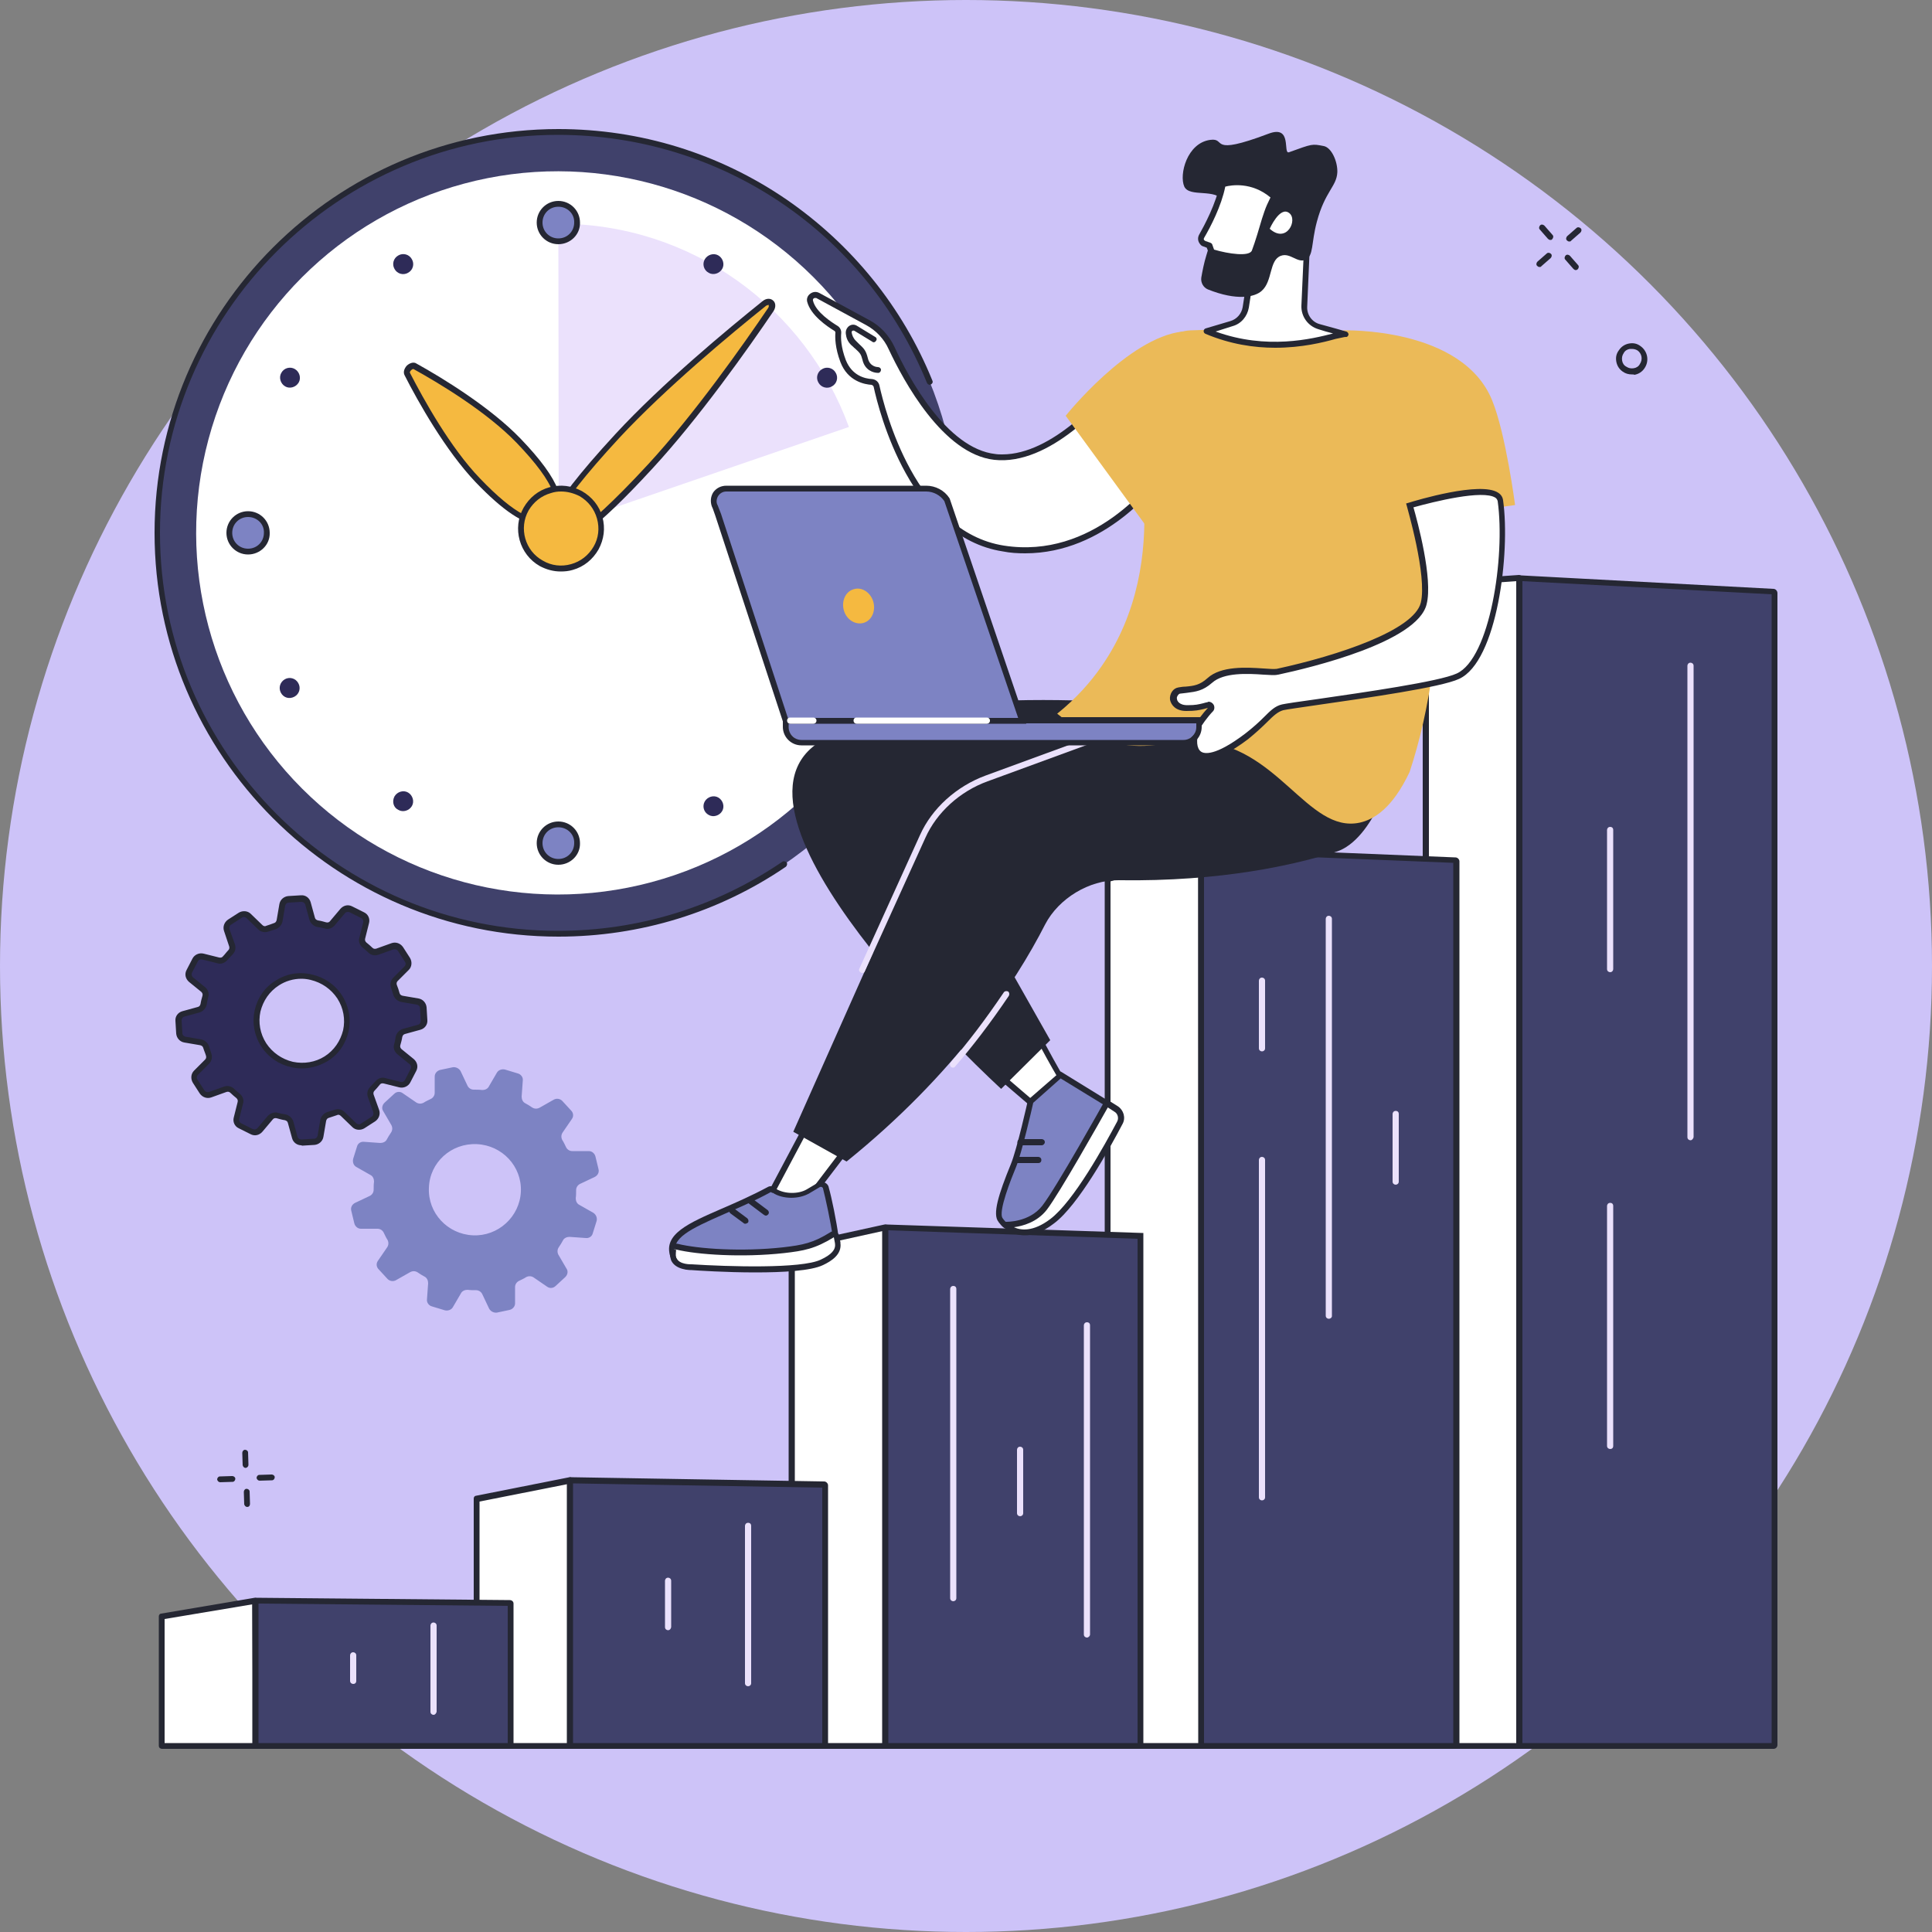 <?xml version="1.0" encoding="utf-8"?>
<!-- Generator: Adobe Illustrator 28.0.0, SVG Export Plug-In . SVG Version: 6.00 Build 0)  -->
<svg version="1.1" xmlns="http://www.w3.org/2000/svg" xmlns:xlink="http://www.w3.org/1999/xlink" x="0px" y="0px"
	 viewBox="0 0 500 500" style="enable-background:new 0 0 500 500;" xml:space="preserve">
<rect x="0" y="0" width="500" height="500" fill="#808080" stroke="none"/>
<style type="text/css">
	.st0{display:none;}
	.st1{display:inline;fill:#2E2B58;}
	.st2{fill:#CDC3F8;}
	.st3{fill:#40416B;}
	.st4{fill:#252733;}
	.st5{fill:#FFFFFF;}
	.st6{fill:#EBE1FC;}
	.st7{fill:#7D83C3;}
	.st8{fill:#2E2B58;}
	.st9{fill:#F5B940;}
	.st10{fill:#EBBA58;}
</style>
<g id="Layer_2" class="st0">
	<rect class="st1" width="500" height="500"/>
</g>
<g id="Layer_1">
	<g>
		<circle class="st2" cx="250" cy="250" r="250"/>
	</g>
</g>
<g id="Layer_3">
	<g>
		<g>
			
				<ellipse transform="matrix(0.707 -0.707 0.707 0.707 -55.173 142.593)" class="st3" cx="144.5" cy="137.9" rx="103.8" ry="103.8"/>
			<path class="st4" d="M144.5,242.4C86.9,242.4,40,195.5,40,137.9S86.9,33.4,144.5,33.4c21.2,0,41.6,6.3,59,18.2
				c17,11.7,30.1,27.9,37.8,46.9c0.2,0.4,0,0.8-0.4,1c-0.4,0.2-0.8,0-1-0.4c-15.9-39-53.3-64.2-95.5-64.2c-56.8,0-103,46.2-103,103
				c0,56.8,46.2,103,103,103c20.9,0,40.9-6.2,58.1-17.9c0.3-0.2,0.8-0.1,1.1,0.2c0.2,0.3,0.1,0.8-0.2,1.1
				C186.1,236.1,165.7,242.4,144.5,242.4z"/>
			
				<ellipse transform="matrix(0.707 -0.707 0.707 0.707 -55.236 142.508)" class="st5" cx="144.4" cy="137.9" rx="93.6" ry="93.6"/>
			<path class="st4" d="M218.9,188.8c-0.1,0-0.3,0-0.4-0.1c-0.3-0.2-0.4-0.7-0.2-1.1c2.7-4,5.1-8.2,7.1-12.5c0.2-0.4,0.6-0.5,1-0.4
				c0.4,0.2,0.5,0.6,0.4,1c-2,4.4-4.5,8.7-7.2,12.7C219.4,188.7,219.1,188.8,218.9,188.8z"/>
			<path class="st6" d="M219.7,110.5c-11.2-30.7-40.6-52.6-75.1-52.6c0,0-0.1,0-0.1,0l0.1,78.4L219.7,110.5z"/>
			<g>
				<g>
					
						<ellipse transform="matrix(0.23 -0.973 0.973 0.23 55.276 185.035)" class="st7" cx="144.5" cy="57.6" rx="4.9" ry="4.9"/>
					<path class="st4" d="M144.5,63.2c-3.1,0-5.6-2.5-5.6-5.6c0-3.1,2.5-5.6,5.6-5.6s5.6,2.5,5.6,5.6
						C150.2,60.7,147.6,63.2,144.5,63.2z M144.5,53.5c-2.3,0-4.1,1.8-4.1,4.1c0,2.3,1.8,4.1,4.1,4.1s4.1-1.8,4.1-4.1
						C148.7,55.3,146.8,53.5,144.5,53.5z"/>
				</g>
				<g>
					<circle class="st7" cx="144.5" cy="218.2" r="4.9"/>
					<path class="st4" d="M144.5,223.8c-3.1,0-5.6-2.5-5.6-5.6c0-3.1,2.5-5.6,5.6-5.6s5.6,2.5,5.6,5.6
						C150.2,221.3,147.6,223.8,144.5,223.8z M144.5,214.1c-2.3,0-4.1,1.8-4.1,4.1c0,2.3,1.8,4.1,4.1,4.1s4.1-1.8,4.1-4.1
						C148.7,215.9,146.8,214.1,144.5,214.1z"/>
				</g>
				<g>
					
						<ellipse transform="matrix(0.16 -0.987 0.987 0.16 -82.168 179.216)" class="st7" cx="64.2" cy="137.9" rx="4.9" ry="4.9"/>
					<path class="st4" d="M64.2,143.5c-3.1,0-5.6-2.5-5.6-5.6c0-3.1,2.5-5.6,5.6-5.6c3.1,0,5.6,2.5,5.6,5.6
						C69.9,141,67.3,143.5,64.2,143.5z M64.2,133.8c-2.3,0-4.1,1.8-4.1,4.1c0,2.3,1.8,4.1,4.1,4.1c2.3,0,4.1-1.8,4.1-4.1
						C68.4,135.6,66.5,133.8,64.2,133.8z"/>
				</g>
				<g>
					
						<ellipse transform="matrix(0.16 -0.987 0.987 0.16 52.708 337.744)" class="st7" cx="224.8" cy="137.9" rx="4.9" ry="4.9"/>
					<path class="st4" d="M224.8,143.5c-3.1,0-5.6-2.5-5.6-5.6c0-3.1,2.5-5.6,5.6-5.6s5.6,2.5,5.6,5.6
						C230.5,141,227.9,143.5,224.8,143.5z M224.8,133.8c-2.3,0-4.1,1.8-4.1,4.1c0,2.3,1.8,4.1,4.1,4.1s4.1-1.8,4.1-4.1
						C229,135.6,227.1,133.8,224.8,133.8z"/>
				</g>
			</g>
			<g>
				<path class="st8" d="M106.6,67.1c0.7,1.2,0.3,2.8-1,3.5c-1.2,0.7-2.8,0.3-3.5-1c-0.7-1.2-0.3-2.8,1-3.5
					C104.3,65.4,105.9,65.8,106.6,67.1z"/>
				<path class="st8" d="M73.7,175.8c1.2-0.7,2.8-0.3,3.5,1c0.7,1.2,0.3,2.8-1,3.5s-2.8,0.3-3.5-1S72.5,176.5,73.7,175.8z"/>
				<path class="st8" d="M212.8,95.5c1.2-0.7,2.8-0.3,3.5,1c0.7,1.2,0.3,2.8-1,3.5c-1.2,0.7-2.8,0.3-3.5-1
					C211.1,97.8,211.5,96.2,212.8,95.5z"/>
				<path class="st8" d="M76.3,95.5c1.2,0.7,1.7,2.3,1,3.5c-0.7,1.2-2.3,1.7-3.5,1c-1.2-0.7-1.7-2.3-1-3.5
					C73.5,95.2,75.1,94.8,76.3,95.5z"/>
				<path class="st8" d="M215.4,175.8c1.2,0.7,1.7,2.3,1,3.5c-0.7,1.2-2.3,1.7-3.5,1c-1.2-0.7-1.7-2.3-1-3.5
					C212.6,175.5,214.1,175.1,215.4,175.8z"/>
				<path class="st8" d="M102.1,206.1c0.7-1.2,2.3-1.7,3.5-1c1.2,0.7,1.7,2.3,1,3.5c-0.7,1.2-2.3,1.7-3.5,1
					C101.8,209,101.4,207.4,102.1,206.1z"/>
				<path class="st8" d="M182.4,67.1c0.7-1.2,2.3-1.7,3.5-1c1.2,0.7,1.7,2.3,1,3.5c-0.7,1.2-2.3,1.7-3.5,1
					C182.1,69.9,181.7,68.3,182.4,67.1z"/>
				<path class="st8" d="M182.4,207.4c0.7-1.2,2.3-1.7,3.5-1c1.2,0.7,1.7,2.3,1,3.5c-0.7,1.2-2.3,1.7-3.5,1
					C182.1,210.2,181.7,208.6,182.4,207.4z"/>
			</g>
			<g>
				<path class="st9" d="M168.4,120.7c-16.8,18.2-23.4,21.5-25.8,19.4c-2.4-2.2,0.4-9,17.3-27.2c12-13,29.2-27.3,38-34.3
					c1.3-1.1,2.7,0.1,1.7,1.6C193.2,89.4,180.4,107.7,168.4,120.7z"/>
				<path class="st4" d="M144.2,141.4c-1,0-1.6-0.3-2.1-0.8c-2.2-2.1-2.3-7.2,17.2-28.3c12-13,29-27.1,38.1-34.4
					c1-0.8,2.1-0.7,2.7-0.1c0.6,0.5,0.8,1.6,0.1,2.7c-6.5,9.6-19.3,27.7-31.3,40.7l-0.6-0.5l0.6,0.5
					C153.9,137.5,147.4,141.4,144.2,141.4z M198.9,78.9c-0.1,0-0.3,0.1-0.6,0.2c-9,7.2-26,21.3-38,34.2
					c-18.3,19.8-18.7,24.9-17.3,26.2c1.4,1.3,6.4,0.5,24.7-19.3c11.9-12.9,24.6-30.9,31.1-40.5c0.2-0.3,0.2-0.6,0.1-0.7
					C199,78.9,199,78.9,198.9,78.9z"/>
			</g>
			<g>
				<path class="st9" d="M134.2,114.1c10.9,11.4,11.6,16.8,8.7,19.6c-2.9,2.8-8.4,1.9-19.3-9.4c-7.8-8.1-14.9-20.9-18.2-27.5
					c-0.5-1,1.1-2.6,2.1-2C113.9,98.4,126.4,106,134.2,114.1z"/>
				<path class="st4" d="M139.6,135.8c-4,0-9.4-3.6-16.5-11c-7.8-8.2-14.9-20.8-18.4-27.7c-0.4-0.8-0.1-1.7,0.6-2.5
					c0.8-0.7,1.8-1,2.5-0.5c6.7,3.7,19.1,11.3,26.9,19.4c5.2,5.4,8.4,9.8,9.7,13.3c1.2,3.1,0.8,5.6-1,7.4
					C142.4,135.3,141.1,135.8,139.6,135.8z M107,95.5c-0.2,0-0.4,0.1-0.6,0.3c-0.3,0.3-0.4,0.6-0.3,0.7c3.5,6.8,10.4,19.3,18.1,27.3
					c8.9,9.3,15.1,12.5,18.2,9.4c1.4-1.4,1.6-3.3,0.7-5.8c-1.2-3.3-4.4-7.6-9.4-12.8C126,106.6,113.7,99.2,107,95.5
					C107.1,95.5,107,95.5,107,95.5z"/>
			</g>
			<g>
				
					<ellipse transform="matrix(0.4 -0.917 0.917 0.4 -38.263 215.15)" class="st9" cx="145.2" cy="136.8" rx="10.3" ry="10.3"/>
				<path class="st4" d="M145.1,147.9c-1.9,0-3.7-0.5-5.4-1.4c-5.3-3-7.2-9.8-4.2-15.1c1.5-2.6,3.8-4.5,6.7-5.3
					c2.9-0.8,5.8-0.4,8.4,1c2.6,1.5,4.5,3.8,5.3,6.7c0.8,2.9,0.4,5.8-1,8.4c-1.5,2.6-3.8,4.5-6.7,5.3
					C147.2,147.8,146.2,147.9,145.1,147.9z M145.2,127.2c-0.9,0-1.7,0.1-2.6,0.4c-2.5,0.7-4.5,2.3-5.8,4.5c-2.6,4.6-0.9,10.5,3.7,13
					c2.2,1.3,4.8,1.6,7.3,0.9c2.5-0.7,4.5-2.3,5.8-4.5c1.3-2.2,1.6-4.8,0.9-7.3c-0.7-2.5-2.3-4.5-4.5-5.8l0,0
					C148.4,127.6,146.8,127.2,145.2,127.2z"/>
			</g>
		</g>
		<g>
			<g>
				<g>
					<polygon class="st5" points="393.4,451.8 369,451.8 369,151.3 393.2,149.6 					"/>
					<path class="st4" d="M393.4,452.6H369c-0.4,0-0.8-0.3-0.8-0.8V151.3c0-0.4,0.3-0.7,0.7-0.8l24.2-1.7c0.2,0,0.4,0.1,0.6,0.2
						s0.2,0.3,0.2,0.6l0.2,302.2c0,0.2-0.1,0.4-0.2,0.5C393.8,452.5,393.6,452.6,393.4,452.6z M369.8,451.1h22.9l-0.2-300.7
						l-22.7,1.6V451.1z"/>
				</g>
				<g>
					<path class="st3" d="M459,451.8h-65.6c-0.1,0-0.2-0.2-0.2-0.3V150c0-0.2,0.1-0.3,0.3-0.3l65.6,3.5c0.1,0,0.2,0.2,0.2,0.3v298.1
						C459.2,451.7,459.1,451.8,459,451.8z"/>
					<path class="st4" d="M459,452.6h-65.6c-0.6,0-1-0.5-1-1.1V150c0-0.3,0.1-0.6,0.3-0.8c0.2-0.2,0.4-0.3,0.7-0.3l65.6,3.5
						c0.5,0,1,0.5,1,1.1v298.1C460,452.1,459.6,452.6,459,452.6z M394,451.1h64.5V153.8l-64.5-3.4V451.1z"/>
				</g>
				<g>
					<path class="st6" d="M437.5,295.1c-0.4,0-0.8-0.3-0.8-0.8v-122c0-0.4,0.3-0.8,0.8-0.8c0.4,0,0.8,0.3,0.8,0.8v122
						C438.2,294.7,437.9,295.1,437.5,295.1z"/>
					<path class="st6" d="M416.7,251.6c-0.4,0-0.8-0.3-0.8-0.8v-36c0-0.4,0.3-0.8,0.8-0.8s0.8,0.3,0.8,0.8v36
						C417.5,251.2,417.2,251.6,416.7,251.6z"/>
					<path class="st6" d="M416.7,375c-0.4,0-0.8-0.3-0.8-0.8v-62.1c0-0.4,0.3-0.8,0.8-0.8s0.8,0.3,0.8,0.8v62.1
						C417.5,374.7,417.2,375,416.7,375z"/>
				</g>
			</g>
			<g>
				<g>
					<g>
						<polygon class="st5" points="311,451.9 286.7,451.9 286.7,227.5 310.9,219.9 						"/>
						<path class="st4" d="M311,452.6h-24.3c-0.4,0-0.8-0.3-0.8-0.8V227.5c0-0.3,0.2-0.6,0.5-0.7l24.2-7.6c0.2-0.1,0.5,0,0.7,0.1
							c0.2,0.1,0.3,0.4,0.3,0.6l0.1,232c0,0.2-0.1,0.4-0.2,0.5C311.4,452.6,311.2,452.6,311,452.6z M287.4,451.1h22.8l-0.1-230.2
							l-22.7,7.2V451.1z"/>
					</g>
					<g>
						<path class="st3" d="M376.7,451.9h-65.6c-0.1,0-0.2-0.1-0.2-0.3V220.2c0-0.1,0.1-0.3,0.3-0.3l65.6,2.7c0.1,0,0.2,0.1,0.2,0.3
							v228.8C376.9,451.8,376.8,451.9,376.7,451.9z"/>
						<path class="st4" d="M376.7,452.6h-65.6c-0.6,0-1-0.5-1-1V220.2c0-0.3,0.1-0.5,0.3-0.7c0.2-0.2,0.5-0.3,0.7-0.3l65.6,2.7
							c0.5,0,1,0.5,1,1v228.8C377.7,452.2,377.2,452.6,376.7,452.6z M311.6,451.1h64.5V223.3l-64.5-2.6V451.1z"/>
					</g>
				</g>
				<g>
					<path class="st6" d="M343.9,341.3c-0.4,0-0.8-0.3-0.8-0.8V237.8c0-0.4,0.3-0.8,0.8-0.8c0.4,0,0.8,0.3,0.8,0.8v102.8
						C344.7,341,344.3,341.3,343.9,341.3z"/>
					<path class="st6" d="M326.6,272.1c-0.4,0-0.8-0.3-0.8-0.8v-17.5c0-0.4,0.3-0.8,0.8-0.8c0.4,0,0.8,0.3,0.8,0.8v17.5
						C327.4,271.8,327,272.1,326.6,272.1z"/>
					<path class="st6" d="M326.6,388.3c-0.4,0-0.8-0.3-0.8-0.8v-87.3c0-0.4,0.3-0.8,0.8-0.8c0.4,0,0.8,0.3,0.8,0.8v87.3
						C327.4,388,327,388.3,326.6,388.3z"/>
					<path class="st6" d="M361.2,306.6c-0.4,0-0.8-0.3-0.8-0.8v-17.5c0-0.4,0.3-0.8,0.8-0.8s0.8,0.3,0.8,0.8v17.5
						C362,306.3,361.6,306.6,361.2,306.6z"/>
				</g>
			</g>
			<g>
				<g>
					<g>
						<polygon class="st5" points="229.1,451.9 204.9,451.9 204.9,322.9 229.1,317.6 						"/>
						<path class="st4" d="M229.1,452.6h-24.2c-0.4,0-0.8-0.3-0.8-0.8V322.9c0-0.4,0.2-0.7,0.6-0.7l24.2-5.3c0.2,0,0.5,0,0.6,0.1
							c0.2,0.1,0.3,0.4,0.3,0.6v134.3C229.9,452.3,229.6,452.6,229.1,452.6z M205.7,451.1h22.7V318.6l-22.7,5V451.1z"/>
					</g>
					<g>
						<path class="st3" d="M295.2,451.9h-66v-134c0-0.2,0.1-0.3,0.3-0.3l65.8,2.2V451.9z"/>
						<path class="st4" d="M295.9,452.6h-67.6V317.9c0-0.3,0.1-0.5,0.3-0.7c0.2-0.2,0.5-0.3,0.8-0.3l66.5,2.2V452.6z M229.9,451.1
							h64.5V320.6l-64.5-2.2V451.1z"/>
					</g>
				</g>
				<g>
					<path class="st6" d="M246.7,414.4c-0.4,0-0.8-0.3-0.8-0.8v-80c0-0.4,0.3-0.8,0.8-0.8s0.8,0.3,0.8,0.8v80
						C247.5,414.1,247.1,414.4,246.7,414.4z"/>
					<path class="st6" d="M281.3,423.8c-0.4,0-0.8-0.3-0.8-0.8v-80c0-0.4,0.3-0.8,0.8-0.8s0.8,0.3,0.8,0.8v80
						C282.1,423.4,281.7,423.8,281.3,423.8z"/>
					<path class="st6" d="M264,392.4c-0.4,0-0.8-0.3-0.8-0.8v-16.4c0-0.4,0.3-0.8,0.8-0.8c0.4,0,0.8,0.3,0.8,0.8v16.4
						C264.8,392.1,264.4,392.4,264,392.4z"/>
				</g>
			</g>
			<g>
				<g>
					<g>
						<polygon class="st5" points="147.8,451.9 123.3,451.9 123.3,387.9 147.5,383.2 						"/>
						<path class="st4" d="M147.8,452.6h-24.4c-0.4,0-0.8-0.3-0.8-0.8v-64c0-0.4,0.3-0.7,0.6-0.7l24.2-4.8c0.2,0,0.5,0,0.6,0.2
							c0.2,0.1,0.3,0.4,0.3,0.6l0.2,68.7c0,0.2-0.1,0.4-0.2,0.5C148.1,452.6,148,452.6,147.8,452.6z M124.1,451.1H147l-0.2-67
							l-22.7,4.5V451.1z"/>
					</g>
					<g>
						<path class="st3" d="M213.3,451.9h-65.6c-0.1,0-0.2-0.1-0.2-0.2v-68.3c0-0.1,0.1-0.2,0.2-0.2l65.6,1.1c0.1,0,0.2,0.1,0.2,0.2
							v67.2C213.6,451.8,213.5,451.9,213.3,451.9z"/>
						<path class="st4" d="M213.3,452.6h-65.6c-0.5,0-1-0.4-1-1v-68.3c0-0.3,0.1-0.5,0.3-0.7c0.2-0.2,0.4-0.3,0.7-0.3l65.6,1.1
							c0.5,0,1,0.5,1,1v67.2C214.3,452.2,213.9,452.6,213.3,452.6z M148.3,451.1h64.5V385l-64.5-1.1V451.1z"/>
					</g>
				</g>
				<g>
					<path class="st6" d="M193.6,436.4c-0.4,0-0.8-0.3-0.8-0.8v-40.7c0-0.4,0.3-0.8,0.8-0.8s0.8,0.3,0.8,0.8v40.7
						C194.4,436.1,194,436.4,193.6,436.4z"/>
					<path class="st6" d="M172.9,421.9c-0.4,0-0.8-0.3-0.8-0.8v-12c0-0.4,0.3-0.8,0.8-0.8c0.4,0,0.8,0.3,0.8,0.8v12
						C173.6,421.6,173.3,421.9,172.9,421.9z"/>
				</g>
			</g>
			<g>
				<g>
					<g>
						<polygon class="st5" points="66.3,451.9 41.9,451.9 41.9,418.4 66.1,414.3 						"/>
						<path class="st4" d="M66.3,452.6H41.9c-0.4,0-0.8-0.3-0.8-0.8v-33.5c0-0.4,0.3-0.7,0.6-0.7l24.2-4.1c0.2,0,0.4,0,0.6,0.2
							c0.2,0.1,0.3,0.4,0.3,0.6l0.2,37.6c0,0.2-0.1,0.4-0.2,0.5C66.7,452.6,66.5,452.6,66.3,452.6z M42.6,451.1h22.9l-0.2-35.9
							L42.6,419V451.1z"/>
					</g>
					<g>
						<path class="st3" d="M131.9,451.9H66.3c-0.1,0-0.2-0.1-0.2-0.1v-37.3c0-0.1,0.1-0.1,0.2-0.1l65.6,0.6c0.1,0,0.2,0.1,0.2,0.1
							v36.7C132.1,451.8,132,451.9,131.9,451.9z"/>
						<path class="st4" d="M131.9,452.6H66.3c-0.6,0-1-0.4-1-0.9v-37.3c0-0.2,0.1-0.4,0.3-0.6c0.2-0.2,0.5-0.3,0.7-0.3l65.6,0.6
							c0.6,0,1,0.4,1,0.9v36.7C132.9,452.3,132.5,452.6,131.9,452.6z M66.9,451.1h64.5v-35.5l-64.5-0.6V451.1z"/>
					</g>
				</g>
				<g>
					<path class="st6" d="M112.2,443.8c-0.4,0-0.8-0.3-0.8-0.8v-22.3c0-0.4,0.3-0.8,0.8-0.8c0.4,0,0.8,0.3,0.8,0.8V443
						C112.9,443.4,112.6,443.8,112.2,443.8z"/>
					<path class="st6" d="M91.4,435.8c-0.4,0-0.8-0.3-0.8-0.8v-6.6c0-0.4,0.3-0.8,0.8-0.8c0.4,0,0.8,0.3,0.8,0.8v6.6
						C92.2,435.5,91.9,435.8,91.4,435.8z"/>
				</g>
			</g>
		</g>
		<g>
			<g>
				<g>
					<g>
						<path class="st5" d="M277,282.7c-1.4-1-12-21.3-12-21.3l-11.9,12.1l19.6,16.8L277,282.7z"/>
						<path class="st4" d="M272.6,291.1c-0.2,0-0.4-0.1-0.5-0.2l-19.6-16.8c-0.2-0.1-0.3-0.3-0.3-0.5c0-0.2,0.1-0.4,0.2-0.6
							l11.9-12.1c0.2-0.2,0.4-0.3,0.7-0.2c0.2,0,0.4,0.2,0.6,0.4c4,7.6,10.8,20.1,11.8,21c0.3,0.2,0.4,0.6,0.2,1l-4.4,7.7
							c-0.1,0.2-0.3,0.3-0.5,0.4C272.7,291.1,272.7,291.1,272.6,291.1z M254.2,273.5l18.3,15.7l3.7-6.4c-2.1-2.8-8.6-14.9-11.3-20.1
							L254.2,273.5z"/>
					</g>
					<g>
						<polygon class="st5" points="221.3,294.3 207.6,312.5 198.7,310.5 210.6,288.1 						"/>
						<path class="st4" d="M207.6,313.2c-0.1,0-0.1,0-0.2,0l-8.9-2c-0.2-0.1-0.4-0.2-0.5-0.4c-0.1-0.2-0.1-0.5,0-0.7l11.9-22.4
							c0.1-0.2,0.3-0.3,0.5-0.4c0.2-0.1,0.4,0,0.6,0.1l10.7,6.3c0.2,0.1,0.3,0.3,0.4,0.5c0,0.2,0,0.4-0.1,0.6l-13.8,18.1
							C208,313.1,207.8,313.2,207.6,313.2z M199.8,310l7.4,1.6l13-17.1l-9.3-5.4L199.8,310z"/>
					</g>
					<path class="st4" d="M305.5,183c0,0-73.2-8.3-95.3,10.4c-24.9,21.1,48.9,88.4,48.9,88.4l12.7-12.6l-26.2-46.3l67.9-19.3
						L305.5,183z"/>
					<path class="st4" d="M345.9,220.4c-10.7,3.4-29.7,7.8-56.4,7.4c-7.6-0.1-15.5,4.7-19,11.4c-7.9,15.5-23.5,38.9-51.4,61.4
						l-13.8-7.7l34-76.4c3.1-7,8.9-12.4,16.1-15l67.3-24.7c0,0,20.9-5.8,31.1,12.8c1.8,3.3,5.2-2.6,6,0.1
						C362.5,198.8,355.1,217.5,345.9,220.4z"/>
					<path class="st6" d="M223.1,251.8c-0.1,0-0.2,0-0.3-0.1c-0.4-0.2-0.6-0.6-0.4-1l15.7-34.6c3.1-6.9,9.4-12.6,17-15.4l32.2-11.8
						c0.4-0.1,0.8,0.1,1,0.5c0.1,0.4-0.1,0.8-0.5,1l-32.2,11.8c-7.2,2.6-13.2,8.1-16.1,14.6l-15.7,34.6
						C223.7,251.7,223.4,251.8,223.1,251.8z"/>
					<path class="st6" d="M246.6,276.3c-0.2,0-0.4-0.1-0.5-0.2c-0.3-0.3-0.3-0.8-0.1-1.1c4.5-5.2,9-11.1,13.8-18.2
						c0.2-0.3,0.7-0.4,1.1-0.2c0.3,0.2,0.4,0.7,0.2,1.1c-4.8,7.1-9.4,13.1-13.9,18.3C247.1,276.2,246.9,276.3,246.6,276.3z"/>
					<g>
						<g>
							<path class="st7" d="M213.9,307.5c0.6,2.3,2,8.6,2.5,12.5c0.3,2.4-1.2,4.7-3.5,5.3c-6.6,1.8-22.3,1.7-35.4,2.3
								c-0.9,0-2.5-0.4-3.3-2.6c-2.5-7.4,11.3-9.7,24.9-17.1c0.3-0.1,0.6-0.1,0.8,0c0.2,0.1,0.4,0.2,0.6,0.4
								c2.4,1.5,6.3,1.5,8.7,0.1l2.7-1.6C212.7,306.3,213.7,306.7,213.9,307.5z"/>
							<path class="st4" d="M177.4,328.3c-1.3,0-3.1-0.8-3.9-3.1c-2-5.8,4.8-8.7,13.3-12.4c3.7-1.6,7.8-3.4,11.9-5.6
								c0.5-0.3,1.2-0.3,1.6,0.1c0.1,0.1,0.3,0.2,0.6,0.4c2.1,1.3,5.7,1.4,7.9,0.1l2.7-1.6c0.6-0.3,1.2-0.4,1.8-0.2
								c0.6,0.2,1.1,0.7,1.2,1.4l0,0c0.7,2.4,2,8.7,2.5,12.6c0.4,2.8-1.3,5.4-4,6.2c-5,1.3-14.8,1.6-25.2,1.9
								c-3.5,0.1-7,0.2-10.4,0.4C177.5,328.3,177.4,328.3,177.4,328.3z M199.5,308.5c-4.2,2.3-8.4,4.1-12.1,5.7
								c-8.9,3.9-13.9,6.3-12.5,10.5c0.7,2,2.2,2.1,2.5,2.1c3.4-0.1,6.9-0.3,10.4-0.4c9.8-0.3,20-0.6,24.8-1.9
								c2-0.5,3.2-2.5,2.9-4.5c-0.5-3.7-1.9-10.1-2.5-12.4l0,0c0-0.2-0.2-0.3-0.3-0.4c-0.1,0-0.3-0.1-0.5,0l-2.7,1.6
								c-2.7,1.6-6.9,1.6-9.5-0.1C199.9,308.8,199.7,308.6,199.5,308.5z"/>
						</g>
						<g>
							<path class="st5" d="M216.8,321.7c0,0.1,0,0.1,0,0.1c0.3,2.4-1.9,3.9-4.1,4.9c-6.5,3-32.7,1.3-33.7,1.2c0,0,0,0-0.1,0
								c-0.3,0-3.6,0-4.6-2.1c-0.1-0.3-0.2-0.6-0.2-1c-0.1-0.6,0-1.1,0.1-1.7l0,0c0.1-0.4,0.5-0.7,1-0.6c4.9,1.2,16.2,2.2,27.5,0.9
								c5-0.6,7.7-1.1,12.6-4c0.5-0.3,1.1,0,1.2,0.5C216.6,320.6,216.7,321.2,216.8,321.7z"/>
							<path class="st4" d="M195.5,329.3c-7.7,0-15.1-0.5-16.5-0.6c-0.7,0-4.2-0.1-5.3-2.5c-0.1-0.3-0.2-0.7-0.3-1.2
								c-0.1-0.6,0-1.3,0.1-1.9c0.1-0.4,0.4-0.8,0.7-1c0.4-0.2,0.8-0.3,1.2-0.2c5.2,1.3,16.5,2.1,27.3,0.9c5.1-0.6,7.7-1.1,12.2-3.9
								c0.4-0.3,1-0.3,1.4-0.1c0.5,0.2,0.8,0.6,0.9,1.1l0.3,1.6c0,0.1,0,0.1,0,0.2c0.4,3-2.4,4.7-4.5,5.7
								C209.9,328.9,202.6,329.3,195.5,329.3z M179,327.2C179,327.2,179.1,327.2,179,327.2c9.4,0.6,28.4,1.2,33.4-1.2
								c2.8-1.3,3.9-2.6,3.7-4.1l0-0.1c0,0,0,0,0,0l-0.3-1.6c0,0,0,0,0,0c-4.9,3-7.7,3.5-12.9,4.1c-10.9,1.2-22.5,0.4-27.8-0.9
								l-0.8-0.1l0.7,0.2c-0.1,0.5-0.1,1-0.1,1.4c0.1,0.4,0.1,0.7,0.2,0.7C175.8,327.3,178.8,327.2,179,327.2
								C179,327.2,179,327.2,179,327.2z"/>
						</g>
						<path class="st4" d="M198.2,314.6c-0.2,0-0.3-0.1-0.5-0.2l-4-3c-0.3-0.3-0.4-0.7-0.1-1.1c0.3-0.3,0.7-0.4,1.1-0.1l4,3
							c0.3,0.3,0.4,0.7,0.1,1.1C198.6,314.5,198.4,314.6,198.2,314.6z"/>
						<path class="st4" d="M192.9,316.7c-0.2,0-0.3,0-0.5-0.2L189,314c-0.3-0.3-0.4-0.7-0.2-1.1c0.3-0.3,0.7-0.4,1.1-0.2l3.5,2.6
							c0.3,0.3,0.4,0.7,0.2,1.1C193.3,316.6,193.1,316.7,192.9,316.7z"/>
					</g>
					<g>
						<g>
							<path class="st7" d="M266.7,285l7.8-6.8l12,7.4c1.8,1.1,2.6,3.6,1.7,5.5c-1.2,2.5-3,6-5.7,9.3c-5,6.2-7.6,16.2-14.9,16.8
								c-7.3,0.7-7.1,0.2-8.7-1.6c-1.6-1.8,1.3-9.2,3.3-14.1C263.9,297.6,266.7,285,266.7,285z"/>
							<path class="st4" d="M262.9,318.4c-2.5,0-3.2-0.5-4.2-1.8c-0.1-0.1-0.2-0.2-0.3-0.4c-1.6-1.9,0-7.1,3.2-14.9
								c1.6-3.9,4.4-16.4,4.4-16.5l0.1-0.2l8.4-7.3l12.5,7.7c2.1,1.3,3,4.2,2,6.5c-1.1,2.5-3.1,6.1-5.8,9.5
								c-1.5,1.9-2.9,4.2-4.2,6.5c-2.9,5-5.8,10.1-11.2,10.6C265.6,318.3,264.1,318.4,262.9,318.4z M267.4,285.4
								c-0.4,1.8-2.9,12.7-4.4,16.5c-1.2,2.9-4.8,11.8-3.5,13.4c0.1,0.1,0.2,0.3,0.3,0.4c1.1,1.3,1.3,1.5,7.7,0.9
								c4.6-0.4,7.3-5,10.1-9.9c1.3-2.3,2.7-4.7,4.3-6.7c2.6-3.3,4.5-6.8,5.6-9.2c0.7-1.6,0.1-3.6-1.4-4.6l-11.6-7.1L267.4,285.4z"
								/>
						</g>
						<path class="st4" d="M269.6,296.4h-5.5c-0.4,0-0.8-0.3-0.8-0.8c0-0.4,0.3-0.8,0.8-0.8h5.5c0.4,0,0.8,0.3,0.8,0.8
							C270.4,296,270,296.4,269.6,296.4z"/>
						<path class="st4" d="M268.7,301h-5.5c-0.4,0-0.8-0.3-0.8-0.8c0-0.4,0.3-0.8,0.8-0.8h5.5c0.4,0,0.8,0.3,0.8,0.8
							C269.5,300.7,269.2,301,268.7,301z"/>
						<g>
							<path class="st5" d="M260.3,317c0,0,6.3,0.3,10-4.4c3.7-4.7,16.2-27.1,16.2-27.1l2.4,1.5c1.2,0.8,1.6,2.3,1,3.6
								c-3,5.7-11.2,20.8-17.5,25.5C264.5,322,260.3,317,260.3,317z"/>
							<path class="st4" d="M265.2,319.7c-3.5,0-5.4-2.2-5.5-2.3c-0.2-0.2-0.2-0.6-0.1-0.8c0.1-0.3,0.4-0.4,0.7-0.4
								c0.1,0,6,0.2,9.4-4.1c3.6-4.6,16-26.8,16.1-27c0.1-0.2,0.3-0.3,0.5-0.4c0.2-0.1,0.4,0,0.6,0.1l2.4,1.5c1.5,1,2.1,3,1.2,4.6
								c-3.2,6.1-11.4,21-17.7,25.7C269.7,319,267.2,319.7,265.2,319.7z M262.4,317.6c1.7,0.8,4.9,1.3,9.4-2.1
								c6.1-4.6,14.1-19.2,17.3-25.2c0.5-0.9,0.2-2.1-0.7-2.6l-1.7-1.1c-2.2,3.9-12.5,22.2-15.8,26.5
								C268.4,316.3,264.7,317.3,262.4,317.6z"/>
						</g>
					</g>
				</g>
				<g>
					<g>
						<g>
							<path class="st5" d="M211.6,76.6l12.9,7c2.7,1.5,4.9,3.8,6.2,6.6c3.9,8.5,13.8,26.7,26.7,28.1c14,1.5,27.8-14.3,32.1-19.6
								c0.6-0.8,1.8-0.6,2.3,0.3l9.9,21.1c0.2,0.4,0.2,0.9-0.1,1.3c-2.8,3.9-18.4,24.3-41.9,20.6c-23.4-3.7-31.4-35.7-32.8-42
								c-0.1-0.6-0.6-1-1.2-1.1c-1.8-0.1-5.7-0.9-7.5-5.4c-1.4-3.5-1.4-6.1-1.3-7.3c0-0.5-0.2-1-0.6-1.3c-1.7-1-5.9-3.8-6.6-7
								C209.4,76.9,210.6,76,211.6,76.6z"/>
							<path class="st4" d="M265.3,143.2c-1.9,0-3.8-0.1-5.8-0.5c-23.8-3.7-32-36.1-33.4-42.6c-0.1-0.3-0.3-0.4-0.5-0.5
								c-1.8-0.1-6.2-0.9-8.1-5.9c-1.4-3.7-1.4-6.4-1.3-7.6c0-0.2-0.1-0.4-0.3-0.5c-1.8-1.1-6.1-4-7-7.5c-0.2-0.8,0.1-1.6,0.8-2.1
								c0.7-0.5,1.5-0.6,2.3-0.2l0,0l12.9,7c2.9,1.5,5.2,4,6.6,7c3.6,7.9,13.5,26.3,26.1,27.7c0.6,0.1,1.2,0.1,1.8,0.1
								c13,0,25.8-14.8,29.6-19.5c0.5-0.6,1.2-0.9,1.9-0.8c0.7,0.1,1.3,0.5,1.7,1.2l9.9,21.1c0.3,0.7,0.2,1.5-0.2,2.1
								C299.5,125.7,286,143.2,265.3,143.2z M211,77.1c-0.2,0-0.3,0.1-0.4,0.1c-0.1,0.1-0.3,0.3-0.2,0.6c0.7,3,5,5.7,6.3,6.5
								c0.7,0.4,1.1,1.2,1,2c-0.1,1.1-0.1,3.5,1.2,6.9c1.6,4,4.9,4.8,6.8,4.9c0.9,0.1,1.7,0.7,1.9,1.7c1.4,6.3,9.3,37.8,32.2,41.4
								c23,3.6,38.3-16.2,41.1-20.3c0.1-0.2,0.1-0.4,0-0.6l-9.9-21.1c-0.1-0.3-0.4-0.3-0.5-0.3c-0.1,0-0.3,0-0.5,0.2
								c-4,5.1-18.3,21.5-32.7,19.9c-13.3-1.5-23.5-20.5-27.3-28.6c-1.2-2.7-3.3-4.9-5.9-6.3l-12.9-7
								C211.2,77.2,211.1,77.1,211,77.1z"/>
						</g>
						<path class="st4" d="M227.2,96.5c-1.2,0-3.4-0.7-4-3.4c-0.4-1.5-0.6-1.7-1.9-2.9c-0.3-0.2-0.5-0.5-0.9-0.8
							c-1.1-1-1.4-2.1-1.5-3c-0.1-0.8,0.2-1.5,0.8-2c0.7-0.5,1.5-0.5,2.2,0l4.6,2.8c0.4,0.2,0.5,0.7,0.2,1c-0.2,0.4-0.7,0.5-1,0.2
							l-4.6-2.8c-0.2-0.1-0.5,0-0.5,0c-0.1,0.1-0.2,0.2-0.2,0.4c0.1,0.7,0.4,1.5,1.1,2.2c0.3,0.3,0.6,0.6,0.8,0.8
							c1.3,1.2,1.8,1.7,2.3,3.7c0.5,2.2,2.4,2.3,2.6,2.3c0.4,0,0.8,0.3,0.8,0.7c0,0.4-0.3,0.8-0.7,0.8
							C227.2,96.5,227.2,96.5,227.2,96.5z"/>
					</g>
					<path class="st10" d="M350.6,86.4c-8.4-2-11.9-2-42.5-0.9c-7.5,0.3-16.4,9.7-17.2,17.1c2.4,7.1,13.3,42.3-5.8,69.8
						c-2.7,3.9-6.4,8.2-11.5,12.3c2.8,2.3,7.3,5.3,13.2,7.1c9.9,2.9,14.8-0.2,22.8,0c21,0.6,28.7,24,42.3,21.1
						c3.6-0.8,8.4-3.6,12.9-13.1c2.6-7.9,4.8-17.1,6.1-27.6c3.4-28.3-2.2-51.9-7.2-66.7C362.2,100.8,360.5,88.7,350.6,86.4z"/>
					<path class="st10" d="M275.8,107.6c0,0,16.1-20.2,30.2-21.8l-7,53.6L275.8,107.6z"/>
					<path class="st10" d="M392.1,130.7c0,0-2.4-18.4-5.9-27c-7.7-19.2-38.6-18.2-38.6-18.2l5.5,50.7L392.1,130.7z"/>
					<g>
						<path class="st5" d="M364.9,130.7c0,0,5.4,18.2,3.6,25.4c-2.5,10.2-35.7,17.2-38,17.7c-2.3,0.5-12.9-1.8-17.4,2.3
							c-2.7,2.4-4.6,2.1-7.9,2.6c-1,0.2-1.8,1.2-1.6,2.3c0.2,0.9,1.1,2.2,3.4,2.2c2.9,0,3.2-0.3,5.5-0.8c0.7-0.2,1.2,0.7,0.7,1.2
							c-1.2,1.2-3.3,4-3.7,5.2c-1.8,5.6,0.5,11.4,13.1,1.8c5.2-4,6.5-6.8,9.4-7.5c2.8-0.7,38.8-5.1,45.4-8.1
							c9.4-4.3,13-31.7,11-45.4C387.6,123.8,364.9,130.7,364.9,130.7z"/>
						<path class="st4" d="M312.2,196.5c-0.9,0-1.7-0.2-2.4-0.7c-1.7-1.2-2.1-3.9-1-7.2c0.4-1.4,2.6-4.1,3.8-5.4
							c-0.4,0.1-0.8,0.2-1.1,0.3c-1.3,0.3-2.1,0.5-4.5,0.5c-2.7,0-3.9-1.5-4.2-2.9c-0.1-0.7,0.1-1.5,0.5-2.1c0.4-0.6,1-1,1.7-1.1
							c0.6-0.1,1.2-0.2,1.8-0.2c2.2-0.2,3.7-0.4,5.7-2.2c3.5-3.2,10.1-2.8,14.5-2.5c1.5,0.1,2.8,0.2,3.3,0.1l0.1,0
							c16.1-3.5,35.5-10,37.3-17.1c1.7-7-3.6-24.8-3.6-25l-0.2-0.7l0.7-0.2c1.9-0.6,18.5-5.6,23.1-2.6c0.8,0.5,1.2,1.2,1.3,2
							c1.9,13.5-1.5,41.7-11.4,46.2c-4.7,2.2-23.8,4.9-36.3,6.7c-4.7,0.7-8.4,1.2-9.2,1.4c-1.4,0.4-2.5,1.4-4.1,3
							c-1.2,1.2-2.8,2.7-5,4.5C318.5,194.7,314.8,196.5,312.2,196.5z M312.8,181.6c0.5,0,1,0.3,1.3,0.8c0.3,0.6,0.2,1.3-0.2,1.7
							c-1.2,1.2-3.2,3.9-3.6,4.9c-0.8,2.6-0.6,4.7,0.5,5.5c0.8,0.6,3.6,1.3,11.4-4.6c2.2-1.7,3.7-3.1,4.9-4.3
							c1.7-1.7,2.9-2.9,4.7-3.3c0.9-0.2,4.2-0.7,9.3-1.4c11.7-1.7,31.4-4.5,35.9-6.6c8.6-3.9,12.6-30.2,10.6-44.6
							c-0.1-0.4-0.3-0.7-0.6-0.9c-3.3-2.1-15.8,1-21.2,2.5c1,3.5,5.1,18.5,3.4,25.1c-2.4,9.8-30,16.4-38.4,18.2l-0.1,0
							c-0.7,0.2-2,0.1-3.7,0c-4.1-0.3-10.3-0.6-13.3,2.1c-2.4,2.1-4.2,2.3-6.5,2.6c-0.5,0.1-1.1,0.1-1.7,0.2c-0.3,0-0.5,0.2-0.7,0.5
							c-0.2,0.3-0.3,0.6-0.2,0.9c0,0.3,0.4,1.6,2.7,1.6c2.2,0,2.8-0.2,4.1-0.5c0.3-0.1,0.7-0.2,1.2-0.3
							C312.5,181.7,312.7,181.6,312.8,181.6z"/>
					</g>
				</g>
				<g>
					<g>
						<path class="st5" d="M322.4,79.6l1.2-7.8C323.2,60.6,340,58.2,338.5,58l-0.9,21.2c-0.1,2.4,1.5,4.6,3.8,5.3
							c2.7,0.8,5.8,1.6,6.8,1.9c-2.3-0.1-18,6.7-35.9-0.7l6.4-1.9C320.7,83.3,322.1,81.6,322.4,79.6z"/>
						<path class="st4" d="M330,90c-5.4,0-11.6-0.9-18-3.6c-0.3-0.1-0.5-0.4-0.5-0.7c0-0.3,0.2-0.6,0.5-0.7l6.4-1.9
							c1.7-0.5,2.9-1.9,3.2-3.6l1.2-7.7c-0.2-6.4,4.7-11.2,14.6-14.1c0.2-0.1,0.3-0.1,0.5-0.1c0,0,0,0,0,0c0.2-0.1,0.4-0.2,0.6-0.2
							c0.7,0.1,0.8,0.6,0.8,0.7c0,0.2,0,0.4-0.1,0.5l-0.9,20.8c-0.1,2.1,1.3,4,3.3,4.5c2.6,0.7,5.8,1.6,6.8,1.9
							c0.4,0.1,0.6,0.5,0.6,0.8c-0.1,0.4-0.4,0.7-0.8,0.6c-0.3,0-1.4,0.3-2.5,0.5C342.5,88.6,336.9,90,330,90z M314.6,85.8
							c13.2,4.8,25,1.9,30.4,0.5c-1.2-0.3-2.6-0.7-3.8-1.1c-2.7-0.8-4.5-3.3-4.4-6.1l0.9-20.1c-9,2.8-13.5,7-13.3,12.6
							c0,0.1,0,0.1,0,0.2l-1.2,7.8l-0.7-0.1l0.7,0.1c-0.4,2.3-2,4.2-4.2,4.8L314.6,85.8z"/>
					</g>
					<g>
						<path class="st4" d="M313.2,36.2c4.4-0.6-0.8,4.4,15.1-1.6c6.3-2.4,3.6,5.4,5.3,4.8c6.1-2.2,5.9-2.2,9-1.6
							c2,0.4,3.6,4,3.5,6.8c-0.2,3.7-3.2,4.9-5.3,12.8c-1.5,5.6-0.8,8.8-2.9,9.8c-2.1,1-4-1.9-6.4-1c-3.1,1.1-2.1,6.6-5,9.1
							c-1.8,1.6-6.4,2.6-13.9-0.4c-1.2-0.5-1.9-1.8-1.7-3.1c0.3-1.7,0.7-3.8,1.3-5.7c2.7-9.4,5.8-11.7,4.5-14
							c-2.1-3.5-8.8-0.9-10.2-3.8C305.1,45.2,307.2,37,313.2,36.2z"/>
						<g>
							<path class="st5" d="M329.8,50.8l-1.1,2.4c-0.5,1.2-0.9,2.3-1.3,3.5c-0.7,2.3-1.8,6.2-2.6,8.3c-1.2,3.1-11.1,0.1-11.1,0.1
								l-0.7-1.8l-1.2-0.4c-0.2-0.1-0.4-0.2-0.6-0.4c-0.4-0.4-0.4-1.1-0.2-1.5c1.5-2.6,4.6-8.4,5.5-13.5
								C316.5,47.6,323.5,45.3,329.8,50.8z"/>
							<path class="st4" d="M321.1,67.3c-3,0-6.6-1-7.7-1.3c-0.2-0.1-0.4-0.2-0.5-0.4l-0.6-1.5l-0.8-0.3c-0.4-0.1-0.7-0.3-0.9-0.6
								c-0.6-0.7-0.7-1.6-0.3-2.4c1.3-2.3,4.5-8.2,5.4-13.3c0-0.3,0.2-0.5,0.5-0.6c0.3-0.1,7.5-2.4,14,3.4c0.2,0.2,0.3,0.6,0.2,0.9
								l-1.1,2.4c-0.5,1.1-0.9,2.3-1.3,3.4c-0.6,2.2-1.8,6.2-2.6,8.4C324.9,66.9,323.2,67.3,321.1,67.3z M314.2,64.6
								c3.7,1.1,9.2,1.9,9.8,0.2c0.8-2.1,2-6.1,2.6-8.2c0.4-1.2,0.8-2.5,1.3-3.6l0.9-1.9c-4.9-4.1-10.2-3.2-11.7-2.8
								c-1,5-3.8,10.4-5.5,13.3c-0.1,0.2-0.1,0.5,0.1,0.6c0.1,0.1,0.2,0.1,0.3,0.2l1.2,0.4c0.2,0.1,0.4,0.2,0.5,0.4L314.2,64.6z"/>
						</g>
						<path class="st5" d="M328.6,59.2c0,0,2.6-5.9,5-4.1C336,56.8,333,63.2,328.6,59.2L328.6,59.2z"/>
					</g>
				</g>
			</g>
			<g>
				<g>
					<path class="st7" d="M209.1,192.2h95.5c3.2,0,5.7-2.6,5.7-5.7l0,0h-107l0,0C203.3,189.6,205.9,192.2,209.1,192.2z"/>
					<path class="st4" d="M306.3,192.9h-98.9c-2.6,0-4.8-2.1-4.8-4.8v-2.5H311v2.5C311,190.8,308.9,192.9,306.3,192.9z M204.1,187.2
						v1c0,1.8,1.5,3.3,3.3,3.3h98.9c1.8,0,3.3-1.5,3.3-3.3v-1H204.1z"/>
				</g>
				<g>
					<path class="st7" d="M203.3,186.5h61.2l-19.4-57.2c-1.2-1.8-3.2-2.9-5.4-2.9H188c-2.3,0-3.9,2.3-3.1,4.3
						c0.3,0.8,0.6,1.6,0.9,2.4L203.3,186.5z"/>
					<path class="st4" d="M265.6,187.3h-62.8l-17.7-53.9c-0.2-0.6-0.4-1.1-0.6-1.7c-0.1-0.2-0.2-0.5-0.3-0.7
						c-0.4-1.2-0.3-2.5,0.4-3.6c0.8-1.1,2-1.7,3.4-1.7h51.7c2.4,0,4.7,1.2,6,3.2l0.1,0.2L265.6,187.3z M203.9,185.8h59.6l-19.1-56.1
						c-1-1.5-2.8-2.5-4.7-2.5H188c-0.9,0-1.6,0.4-2.1,1.1c-0.4,0.6-0.6,1.5-0.3,2.2c0.1,0.2,0.2,0.4,0.3,0.7
						c0.2,0.6,0.5,1.2,0.7,1.8L203.9,185.8z"/>
				</g>
				<path class="st9" d="M226,155.7c0.7,2.4-0.4,4.9-2.5,5.5c-2.1,0.6-4.4-0.8-5.1-3.2c-0.7-2.4,0.4-4.9,2.5-5.5
					C223,151.8,225.3,153.3,226,155.7z"/>
				<path class="st5" d="M255.4,187.3h-33.7c-0.4,0-0.8-0.3-0.8-0.8s0.3-0.8,0.8-0.8h33.7c0.4,0,0.8,0.3,0.8,0.8
					S255.8,187.3,255.4,187.3z"/>
				<path class="st5" d="M210.5,187.3h-6c-0.4,0-0.8-0.3-0.8-0.8s0.3-0.8,0.8-0.8h6c0.4,0,0.8,0.3,0.8,0.8S210.9,187.3,210.5,187.3z
					"/>
			</g>
		</g>
		<g>
			<path class="st8" d="M49.5,253.4l3.2,2.6c0.5,0.4,0.7,1.1,0.6,1.8c-0.2,0.7-0.3,1.4-0.4,2c-0.1,0.7-0.6,1.2-1.2,1.4l-4,1.1
				c-0.8,0.2-1.3,0.9-1.3,1.8l0.2,3.3c0,0.8,0.6,1.5,1.5,1.6l4.1,0.7c0.7,0.1,1.2,0.6,1.4,1.2c0.2,0.7,0.4,1.3,0.6,2
				c0.2,0.6,0.1,1.3-0.4,1.8l-2.9,2.9c-0.6,0.6-0.7,1.5-0.2,2.2l1.8,2.8c0.4,0.7,1.3,1,2.1,0.7l3.9-1.4c0.6-0.2,1.3-0.1,1.8,0.4
				c0.5,0.5,1,0.9,1.6,1.4c0.5,0.4,0.7,1.1,0.6,1.8l-1,4c-0.2,0.8,0.2,1.6,0.9,2l3,1.5c0.7,0.4,1.6,0.2,2.1-0.4l2.7-3.2
				c0.4-0.5,1.1-0.7,1.8-0.6c0.7,0.2,1.4,0.3,2.1,0.4c0.7,0.1,1.2,0.6,1.4,1.2l1.1,4c0.2,0.8,1,1.3,1.8,1.3l3.3-0.2
				c0.8,0,1.5-0.6,1.6-1.4l0.7-4.1c0.1-0.7,0.6-1.2,1.2-1.4c0.7-0.2,1.3-0.4,2-0.6c0.6-0.2,1.3-0.1,1.8,0.4l3,2.9
				c0.6,0.6,1.5,0.7,2.2,0.2l2.8-1.8c0.7-0.4,1-1.3,0.7-2.1l-1.4-3.9c-0.2-0.6-0.1-1.3,0.4-1.8c0.5-0.5,0.9-1,1.4-1.5
				c0.4-0.5,1.1-0.7,1.8-0.6l4,1c0.8,0.2,1.6-0.2,2-0.9l1.5-2.9c0.4-0.7,0.2-1.6-0.4-2.1l-3.2-2.6c-0.5-0.4-0.7-1.1-0.6-1.8
				c0.2-0.7,0.3-1.4,0.4-2c0.1-0.7,0.6-1.2,1.2-1.4l4-1.1c0.8-0.2,1.3-0.9,1.3-1.8l-0.2-3.3c0-0.8-0.6-1.5-1.5-1.6l-4.1-0.7
				c-0.7-0.1-1.2-0.6-1.4-1.2c-0.2-0.7-0.4-1.3-0.7-2c-0.2-0.6-0.1-1.3,0.4-1.8l2.9-2.9c0.6-0.6,0.7-1.5,0.2-2.2l-1.8-2.8
				c-0.4-0.7-1.3-1-2.1-0.7l-3.9,1.4c-0.6,0.2-1.3,0.1-1.8-0.4c-0.5-0.5-1-0.9-1.6-1.4c-0.5-0.4-0.7-1.1-0.6-1.8l1-4
				c0.2-0.8-0.2-1.6-0.9-2l-3-1.5c-0.7-0.4-1.6-0.2-2.1,0.4l-2.7,3.2c-0.4,0.5-1.1,0.7-1.8,0.6c-0.7-0.2-1.4-0.3-2.1-0.4
				c-0.7-0.1-1.2-0.6-1.4-1.2l-1.1-4c-0.2-0.8-1-1.3-1.8-1.3l-3.3,0.2c-0.8,0-1.5,0.6-1.6,1.4l-0.7,4.1c-0.1,0.7-0.6,1.2-1.2,1.4
				c-0.7,0.2-1.3,0.4-2,0.6c-0.6,0.2-1.3,0.1-1.8-0.4l-3-2.9c-0.6-0.6-1.5-0.7-2.2-0.2l-2.8,1.8c-0.7,0.4-1,1.3-0.7,2.1l1.4,3.9
				c0.2,0.6,0.1,1.3-0.4,1.8c-0.5,0.5-0.9,1-1.4,1.5c-0.4,0.5-1.1,0.7-1.8,0.6l-4-1c-0.8-0.2-1.6,0.2-2,0.9l-1.5,2.9
				C48.7,252,48.9,252.9,49.5,253.4z M80.6,252.8c6.3,1.4,10.3,7.6,8.9,13.8c-1.4,6.2-7.6,10.2-13.9,8.8c-6.3-1.4-10.3-7.6-8.9-13.8
				C68,255.4,74.3,251.5,80.6,252.8z"/>
			<path class="st4" d="M78,296.4c-1.1,0-2.1-0.7-2.4-1.8l-1.1-4c-0.1-0.4-0.4-0.6-0.8-0.7c-0.7-0.1-1.4-0.3-2.1-0.5
				c-0.4-0.1-0.8,0-1,0.3l-2.7,3.2c-0.8,0.9-2,1.2-3.1,0.6l-3-1.5c-1.1-0.5-1.6-1.7-1.3-2.8l1-4c0.1-0.4,0-0.7-0.3-1
				c-0.6-0.5-1.1-0.9-1.6-1.4c-0.3-0.3-0.7-0.3-1-0.2l-3.9,1.4c-1.1,0.4-2.3,0-3-1l-1.8-2.8c-0.6-1-0.5-2.3,0.3-3.1l2.9-2.9
				c0.3-0.3,0.3-0.7,0.2-1c-0.2-0.7-0.5-1.3-0.7-2c-0.1-0.4-0.4-0.6-0.8-0.7l-4.1-0.7c-1.2-0.2-2-1.2-2.1-2.3l-0.2-3.3
				c-0.1-1.2,0.7-2.2,1.8-2.5l4-1.1c0.4-0.1,0.6-0.4,0.7-0.8c0.1-0.7,0.3-1.4,0.5-2.1c0.1-0.4,0-0.7-0.3-1l-3.2-2.6
				c-0.9-0.8-1.2-2-0.6-3.1l1.5-2.9c0.5-1,1.7-1.6,2.9-1.3l4,1c0.4,0.1,0.8,0,1-0.3c0.5-0.5,0.9-1.1,1.4-1.6c0.3-0.3,0.3-0.7,0.2-1
				L58,241c-0.4-1.1,0-2.3,1-3l2.8-1.8c1-0.6,2.3-0.5,3.1,0.3l3,2.9c0.3,0.3,0.7,0.4,1,0.2c0.7-0.2,1.4-0.5,2-0.7
				c0.4-0.1,0.6-0.4,0.7-0.8l0.7-4.1c0.2-1.2,1.2-2,2.3-2.1l3.3-0.2c1.2-0.1,2.2,0.7,2.5,1.8l1.1,4c0.1,0.4,0.4,0.6,0.8,0.7
				c0.7,0.1,1.4,0.3,2.1,0.5c0.4,0.1,0.8,0,1-0.3l2.7-3.2c0.8-0.9,2-1.2,3.1-0.6l3,1.5c1.1,0.5,1.6,1.7,1.3,2.8l-1,4
				c-0.1,0.4,0,0.7,0.3,1c0.6,0.5,1.1,0.9,1.6,1.4c0.3,0.3,0.7,0.3,1,0.2l3.9-1.4c1.1-0.4,2.3,0,3,1l1.8,2.8c0.6,1,0.5,2.3-0.3,3.1
				l-2.9,2.9c-0.3,0.3-0.3,0.7-0.2,1c0.3,0.7,0.5,1.4,0.7,2.1c0.1,0.4,0.4,0.6,0.8,0.7l4.1,0.7c1.2,0.2,2,1.2,2.1,2.3l0.2,3.3
				c0.1,1.2-0.7,2.2-1.8,2.5l-4,1.1c-0.4,0.1-0.6,0.4-0.7,0.8c-0.1,0.7-0.3,1.4-0.5,2.1c-0.1,0.4,0,0.7,0.3,1l3.2,2.6
				c0.9,0.8,1.2,2,0.6,3.1l-1.5,2.9c-0.5,1-1.7,1.6-2.9,1.3l-4-1c-0.4-0.1-0.8,0-1,0.3c-0.5,0.6-0.9,1.1-1.4,1.6
				c-0.3,0.3-0.3,0.7-0.2,1l1.4,3.9c0.4,1.1,0,2.3-1,3l-2.8,1.8c-1,0.6-2.3,0.5-3.1-0.3l-3-2.9c-0.3-0.3-0.7-0.4-1-0.2
				c-0.7,0.2-1.4,0.5-2.1,0.7c-0.4,0.1-0.6,0.4-0.7,0.8l-0.7,4.1c-0.2,1.2-1.2,2-2.3,2.1l-3.3,0.2C78.1,296.4,78,296.4,78,296.4z
				 M71.3,287.9c0.2,0,0.4,0,0.6,0.1c0.7,0.2,1.3,0.3,2,0.4c0.9,0.2,1.7,0.9,2,1.8l1.1,4c0.1,0.4,0.5,0.7,1,0.7l3.3-0.2
				c0.5,0,0.8-0.4,0.9-0.8l0.7-4.1c0.2-0.9,0.9-1.7,1.8-2c0.7-0.2,1.3-0.4,1.9-0.6c0.9-0.3,1.9-0.1,2.6,0.6l3,2.9
				c0.3,0.3,0.9,0.4,1.2,0.1l2.8-1.8c0.4-0.2,0.5-0.7,0.4-1.2l-1.4-3.9c-0.3-0.9-0.1-1.9,0.6-2.6c0.5-0.5,0.9-1,1.4-1.5
				c0.6-0.7,1.6-1.1,2.5-0.8l4,1c0.5,0.1,0.9-0.1,1.1-0.5l1.5-2.9c0.2-0.4,0.1-0.9-0.3-1.2l-3.2-2.6c-0.7-0.6-1.1-1.6-0.8-2.5
				c0.2-0.7,0.3-1.3,0.4-2c0.2-0.9,0.9-1.7,1.8-2l4-1.1c0.4-0.1,0.7-0.5,0.7-1l-0.2-3.3c0-0.5-0.4-0.8-0.8-0.9l-4.1-0.7
				c-0.9-0.2-1.7-0.9-2-1.8c-0.2-0.6-0.4-1.3-0.6-1.9c-0.3-0.9-0.1-1.9,0.6-2.6l2.9-2.9c0.3-0.3,0.4-0.8,0.1-1.2l-1.8-2.8
				c-0.3-0.4-0.7-0.5-1.2-0.4l-3.9,1.4c-0.9,0.3-1.9,0.1-2.6-0.6c-0.5-0.5-1-0.9-1.5-1.3c-0.7-0.6-1.1-1.6-0.8-2.5l1-4
				c0.1-0.4-0.1-0.9-0.5-1.1l-3-1.5c-0.4-0.2-0.9-0.1-1.2,0.2l-2.7,3.2c-0.6,0.7-1.6,1.1-2.5,0.8c-0.7-0.2-1.3-0.3-2-0.4
				c-0.9-0.2-1.7-0.9-2-1.8l-1.1-4c-0.1-0.4-0.5-0.7-1-0.7l-3.3,0.2c-0.5,0-0.8,0.4-0.9,0.8l-0.7,4.1c-0.2,0.9-0.9,1.7-1.8,2
				c-0.6,0.2-1.3,0.4-1.9,0.6c-0.9,0.3-1.9,0.1-2.6-0.6l-3-2.9c-0.3-0.3-0.9-0.4-1.2-0.1l-2.8,1.8c-0.4,0.2-0.5,0.7-0.4,1.2l1.4,3.9
				c0.3,0.9,0.1,1.9-0.6,2.6c-0.5,0.5-0.9,1-1.4,1.5c-0.6,0.7-1.6,1.1-2.5,0.8l-4-1c-0.5-0.1-0.9,0.1-1.1,0.5l-1.5,2.9
				c-0.2,0.4-0.1,0.9,0.2,1.2l3.2,2.6c0.7,0.6,1.1,1.6,0.8,2.5c-0.2,0.7-0.3,1.3-0.4,2c-0.2,0.9-0.9,1.7-1.8,2l-4,1.1
				c-0.4,0.1-0.7,0.5-0.7,1l0.2,3.3c0,0.5,0.4,0.8,0.8,0.9l4.1,0.7c0.9,0.2,1.7,0.9,2,1.8c0.2,0.6,0.4,1.3,0.6,1.9
				c0.3,0.9,0.1,1.9-0.6,2.6l-2.9,2.9c-0.3,0.3-0.4,0.8-0.1,1.2l1.8,2.8c0.3,0.4,0.7,0.5,1.2,0.4l3.9-1.4c0.9-0.3,1.9-0.1,2.6,0.6
				c0.5,0.5,1,0.9,1.5,1.3c0.7,0.6,1.1,1.6,0.8,2.5l-1,4c-0.1,0.4,0.1,0.9,0.5,1.1l3,1.5c0.4,0.2,0.9,0.1,1.2-0.2l2.7-3.2
				C69.9,288.2,70.6,287.9,71.3,287.9z M78.1,276.5c-0.9,0-1.8-0.1-2.7-0.3c-3.2-0.7-6-2.6-7.8-5.4c-1.8-2.8-2.4-6.1-1.7-9.3
				c0.7-3.2,2.6-6,5.4-7.7c2.8-1.8,6.1-2.4,9.4-1.6c3.2,0.7,6,2.6,7.8,5.4c1.8,2.8,2.4,6.1,1.7,9.3c-0.7,3.2-2.6,6-5.4,7.7
				C82.8,275.8,80.5,276.5,78.1,276.5z M78,253.3c-2.1,0-4.1,0.6-5.8,1.7c-2.5,1.6-4.1,4-4.8,6.8c-0.6,2.8-0.1,5.7,1.5,8.2
				c1.6,2.4,4,4.1,6.9,4.8c2.9,0.6,5.8,0.1,8.2-1.4c2.5-1.6,4.1-4,4.8-6.8c0.6-2.8,0.1-5.7-1.5-8.2c-1.6-2.4-4-4.1-6.9-4.8l0,0
				C79.6,253.4,78.8,253.3,78,253.3z"/>
		</g>
		<path class="st7" d="M92.2,302l3.7,2.1c0.6,0.3,0.9,1,0.9,1.7c-0.1,0.7-0.1,1.4-0.1,2.1c0,0.7-0.4,1.3-1,1.6l-3.8,1.8
			c-0.8,0.4-1.2,1.2-1,2l0.8,3.3c0.2,0.8,0.9,1.4,1.7,1.4l4.3,0c0.7,0,1.3,0.4,1.6,1c0.3,0.6,0.6,1.3,1,1.9c0.3,0.6,0.3,1.3-0.1,1.9
			l-2.4,3.5c-0.5,0.7-0.4,1.6,0.2,2.2l2.3,2.5c0.6,0.6,1.5,0.7,2.2,0.3l3.7-2.1c0.6-0.3,1.3-0.3,1.9,0.1c0.6,0.4,1.2,0.8,1.8,1.1
			c0.6,0.3,0.9,1,0.9,1.7l-0.3,4.2c-0.1,0.8,0.5,1.6,1.3,1.8l3.3,1c0.8,0.2,1.7-0.1,2.1-0.8l2.1-3.6c0.3-0.6,1-0.9,1.7-0.9
			c0.7,0.1,1.4,0.1,2.2,0.1c0.7,0,1.3,0.4,1.6,1l1.8,3.8c0.4,0.7,1.2,1.1,2,1l3.3-0.7c0.8-0.2,1.4-0.9,1.4-1.7l0-4.2
			c0-0.7,0.4-1.3,1-1.6c0.6-0.3,1.3-0.6,1.9-1c0.6-0.3,1.3-0.3,1.9,0.1l3.5,2.4c0.7,0.5,1.6,0.4,2.2-0.2l2.5-2.3
			c0.6-0.6,0.8-1.5,0.3-2.2l-2.1-3.6c-0.3-0.6-0.3-1.3,0.1-1.9c0.4-0.6,0.8-1.2,1.1-1.8c0.3-0.6,1-0.9,1.7-0.9l4.2,0.3
			c0.8,0.1,1.6-0.4,1.8-1.2l1-3.2c0.2-0.8-0.1-1.6-0.8-2.1l-3.7-2.1c-0.6-0.3-0.9-1-0.9-1.7c0.1-0.7,0.1-1.4,0.1-2.1
			c0-0.7,0.4-1.3,1-1.6l3.8-1.8c0.8-0.4,1.2-1.2,1-2l-0.8-3.3c-0.2-0.8-0.9-1.4-1.7-1.4l-4.3,0c-0.7,0-1.3-0.4-1.6-1
			c-0.3-0.6-0.6-1.3-1-1.9c-0.3-0.6-0.3-1.3,0.1-1.9l2.4-3.5c0.5-0.7,0.4-1.6-0.2-2.2l-2.3-2.5c-0.6-0.6-1.5-0.7-2.2-0.3l-3.7,2.1
			c-0.6,0.3-1.3,0.3-1.9-0.1c-0.6-0.4-1.2-0.8-1.8-1.1c-0.6-0.3-0.9-1-0.9-1.7l0.3-4.2c0.1-0.8-0.5-1.6-1.3-1.8l-3.3-1
			c-0.8-0.2-1.7,0.1-2.1,0.8l-2.1,3.6c-0.3,0.6-1,0.9-1.7,0.9c-0.7-0.1-1.4-0.1-2.2-0.1c-0.7,0-1.3-0.4-1.6-1l-1.8-3.8
			c-0.4-0.7-1.2-1.1-2-1l-3.3,0.7c-0.8,0.2-1.4,0.9-1.4,1.7l0,4.2c0,0.7-0.4,1.3-1,1.6c-0.6,0.3-1.3,0.6-1.9,1
			c-0.6,0.3-1.3,0.3-1.9-0.1l-3.5-2.4c-0.7-0.5-1.6-0.4-2.2,0.2l-2.5,2.3c-0.6,0.6-0.8,1.5-0.3,2.2l2.1,3.6c0.3,0.6,0.3,1.3-0.1,1.9
			c-0.4,0.6-0.8,1.2-1.1,1.8c-0.3,0.6-1,0.9-1.7,0.9l-4.2-0.3c-0.8-0.1-1.6,0.4-1.8,1.2l-1,3.2C91.2,300.8,91.5,301.6,92.2,302z
			 M123.4,296.1c6.6,0.3,11.7,5.8,11.4,12.3c-0.3,6.5-5.9,11.6-12.4,11.3c-6.6-0.3-11.7-5.8-11.4-12.3
			C111.2,300.8,116.8,295.8,123.4,296.1z"/>
		<g>
			<path class="st4" d="M422.3,96.9c-0.8,0-1.6-0.2-2.3-0.7c-0.9-0.6-1.5-1.5-1.7-2.6c-0.2-1.1,0-2.1,0.7-3l0,0
				c0.6-0.9,1.5-1.5,2.6-1.7c1.1-0.2,2.1,0,3,0.7c1.8,1.3,2.3,3.8,1,5.7c-0.6,0.9-1.5,1.5-2.6,1.7C422.8,96.9,422.6,96.9,422.3,96.9
				z M422.3,90.3c-0.2,0-0.3,0-0.5,0c-0.7,0.1-1.3,0.5-1.6,1.1c0,0,0,0,0,0c-0.4,0.6-0.5,1.2-0.4,1.9c0.1,0.7,0.5,1.3,1.1,1.6
				c0.6,0.4,1.2,0.5,1.9,0.4c0.7-0.1,1.3-0.5,1.6-1.1c0.8-1.2,0.5-2.7-0.6-3.5C423.3,90.4,422.8,90.3,422.3,90.3z M419.6,90.9
				L419.6,90.9L419.6,90.9z"/>
			<g>
				<path class="st4" d="M406.1,62.5c-0.2,0-0.4-0.1-0.6-0.3c-0.3-0.3-0.2-0.8,0.1-1.1l2.4-2.1c0.3-0.3,0.8-0.2,1.1,0.1
					c0.3,0.3,0.2,0.8-0.1,1.1l-2.4,2.1C406.5,62.5,406.3,62.5,406.1,62.5z"/>
				<path class="st4" d="M398.4,69.1c-0.2,0-0.4-0.1-0.6-0.3c-0.3-0.3-0.2-0.8,0.1-1.1l2.4-2.1c0.3-0.3,0.8-0.2,1.1,0.1
					c0.3,0.3,0.2,0.8-0.1,1.1l-2.4,2.1C398.8,69.1,398.6,69.1,398.4,69.1z"/>
				<path class="st4" d="M401.2,62.1c-0.2,0-0.4-0.1-0.6-0.3l-2.1-2.4c-0.3-0.3-0.2-0.8,0.1-1.1c0.3-0.3,0.8-0.2,1.1,0.1l2.1,2.4
					c0.3,0.3,0.2,0.8-0.1,1.1C401.6,62.1,401.4,62.1,401.2,62.1z"/>
				<path class="st4" d="M407.8,69.9c-0.2,0-0.4-0.1-0.6-0.3l-2.1-2.4c-0.3-0.3-0.2-0.8,0.1-1.1c0.3-0.3,0.8-0.2,1.1,0.1l2.1,2.4
					c0.3,0.3,0.2,0.8-0.1,1.1C408.2,69.8,408,69.9,407.8,69.9z"/>
			</g>
			<g>
				<path class="st4" d="M63.6,379.9c-0.4,0-0.7-0.3-0.8-0.7l-0.1-3.2c0-0.4,0.3-0.8,0.7-0.8c0.4,0,0.8,0.3,0.8,0.7l0.1,3.2
					C64.3,379.5,64,379.8,63.6,379.9C63.6,379.9,63.6,379.9,63.6,379.9z"/>
				<path class="st4" d="M64,390c-0.4,0-0.7-0.3-0.8-0.7l-0.1-3.2c0-0.4,0.3-0.8,0.7-0.8c0.4,0,0.8,0.3,0.8,0.7l0.1,3.2
					C64.7,389.7,64.4,390,64,390C64,390,64,390,64,390z"/>
				<path class="st4" d="M57,383.6c-0.4,0-0.7-0.3-0.8-0.7c0-0.4,0.3-0.8,0.7-0.8l3.2-0.1c0.4,0,0.8,0.3,0.8,0.7
					c0,0.4-0.3,0.8-0.7,0.8L57,383.6C57,383.6,57,383.6,57,383.6z"/>
				<path class="st4" d="M67.2,383.2c-0.4,0-0.7-0.3-0.8-0.7c0-0.4,0.3-0.8,0.7-0.8l3.2-0.1c0.4,0,0.8,0.3,0.8,0.7
					c0,0.4-0.3,0.8-0.7,0.8L67.2,383.2C67.2,383.2,67.2,383.2,67.2,383.2z"/>
			</g>
		</g>
	</g>
</g>
</svg>
